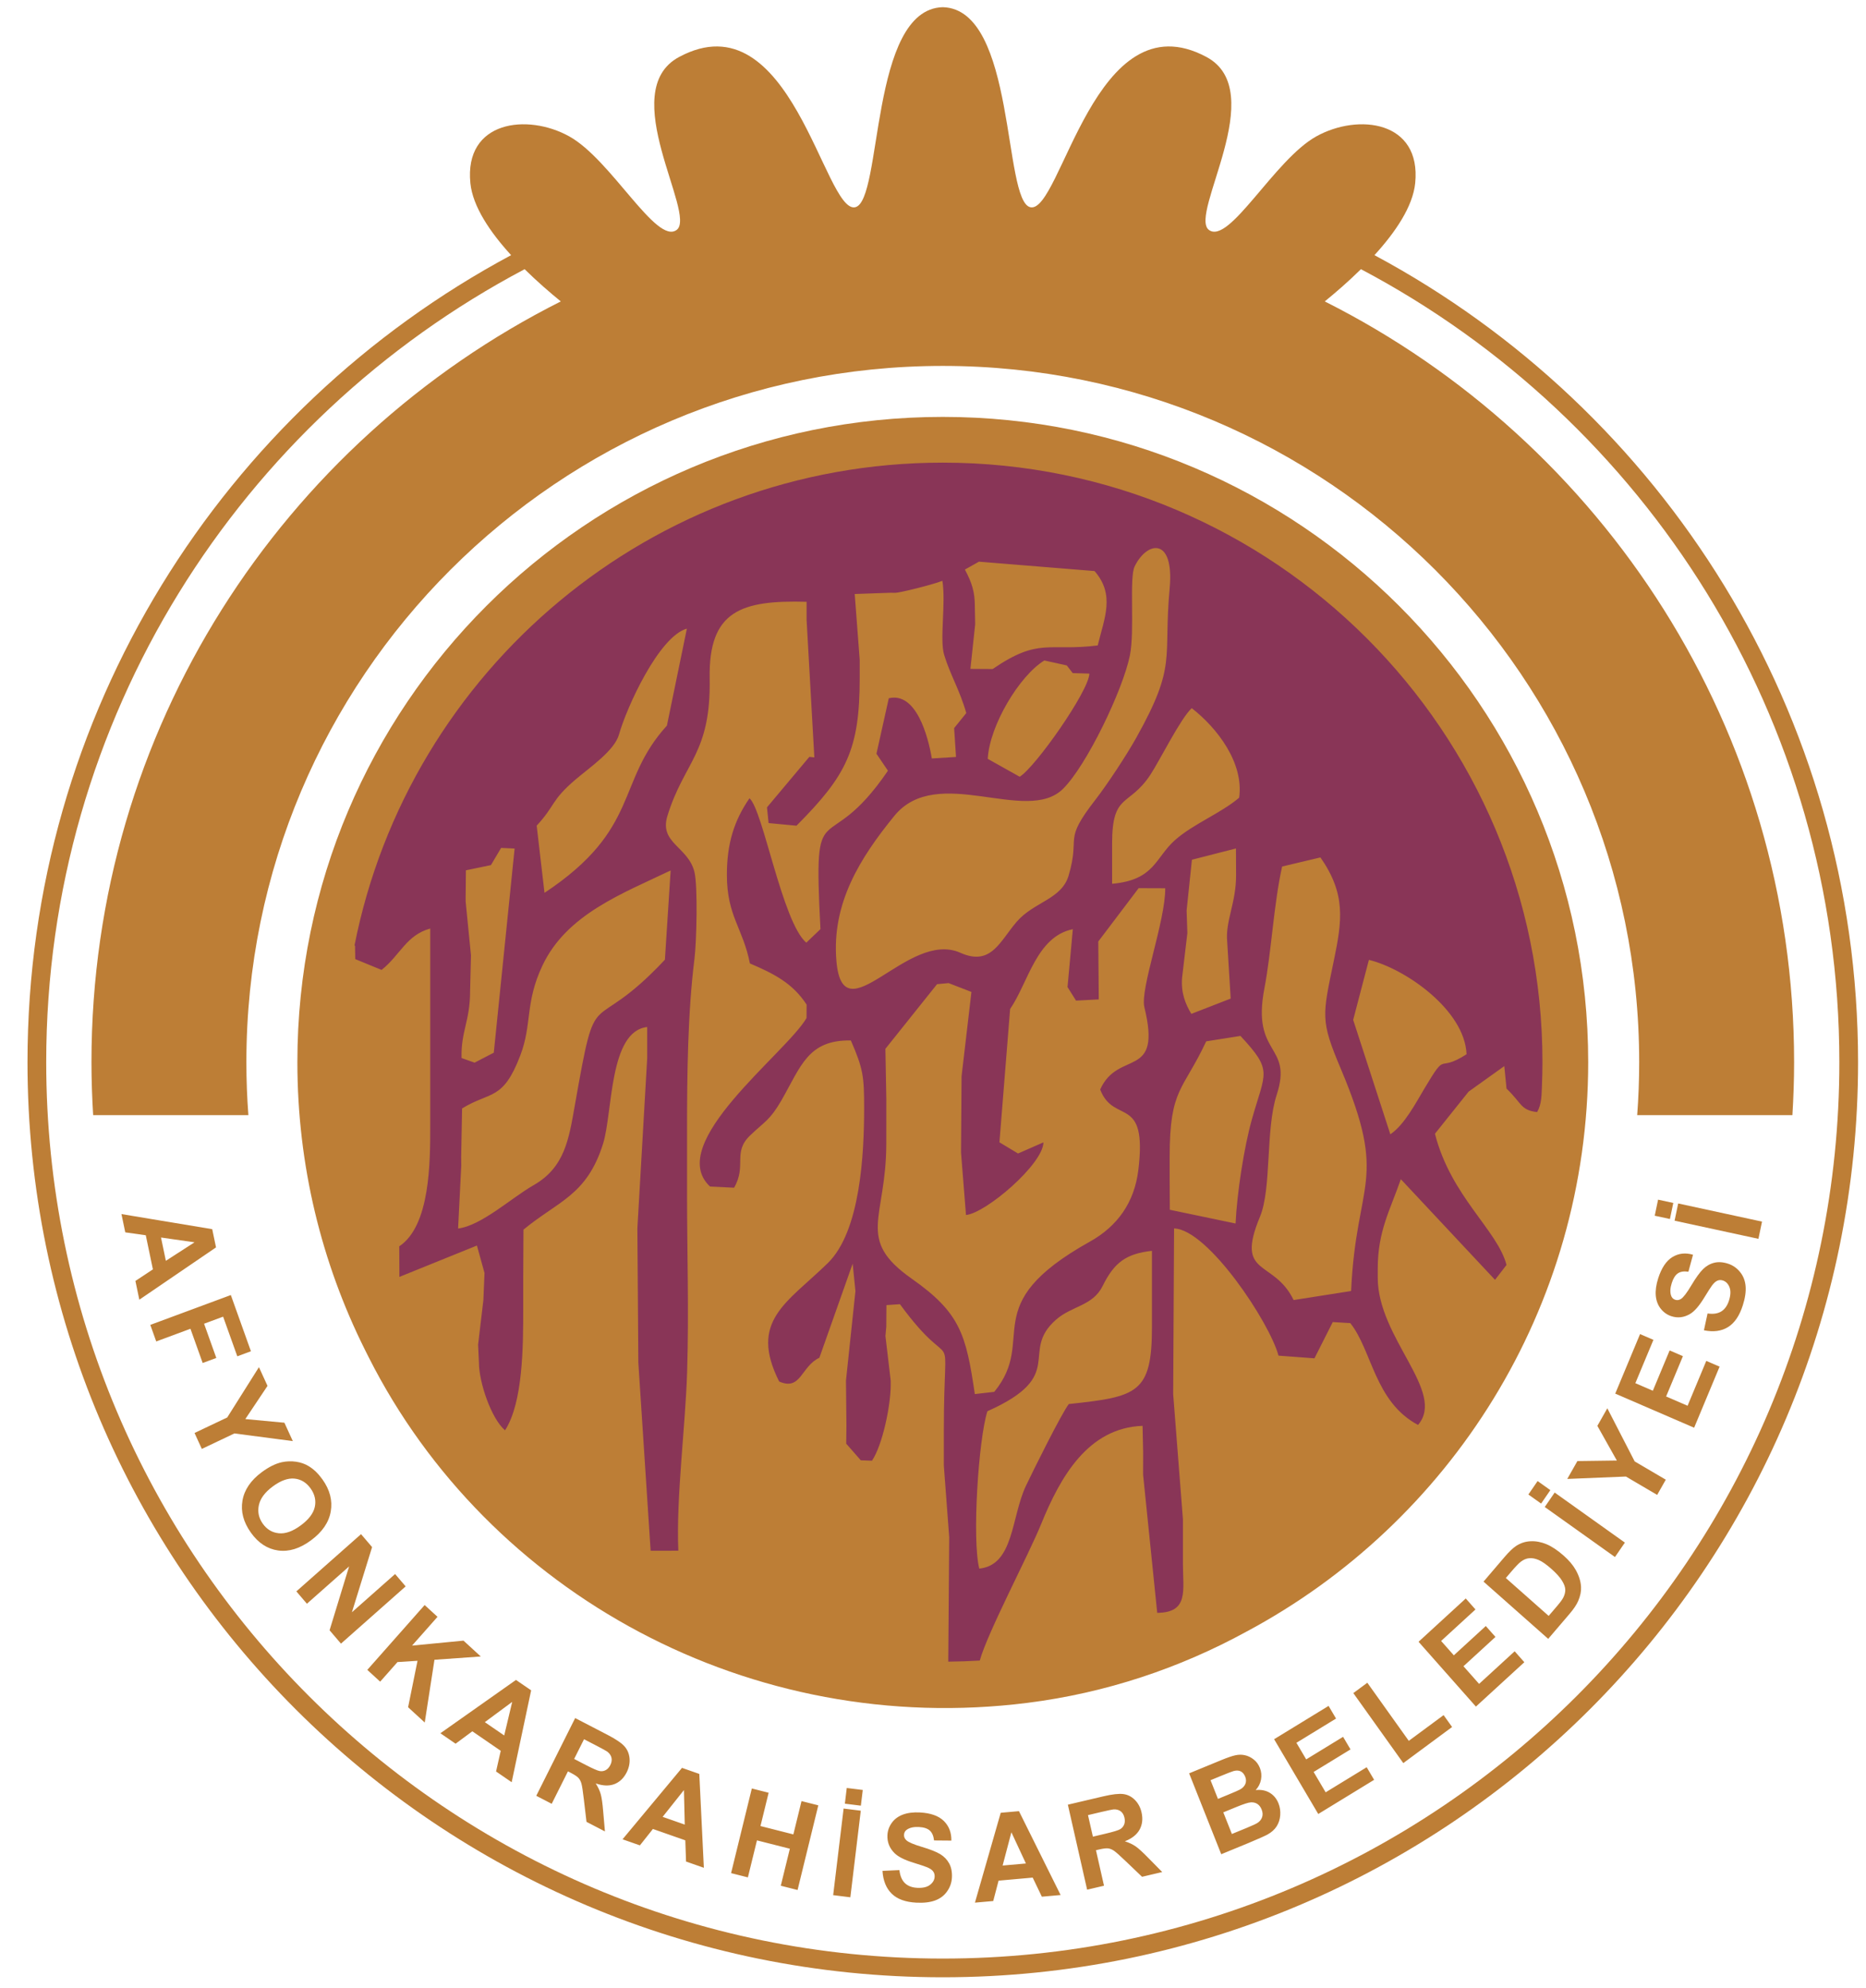 <?xml version="1.0" encoding="utf-8"?>
<!-- Generator: Adobe Illustrator 16.0.0, SVG Export Plug-In . SVG Version: 6.00 Build 0)  -->
<!DOCTYPE svg PUBLIC "-//W3C//DTD SVG 1.1//EN" "http://www.w3.org/Graphics/SVG/1.1/DTD/svg11.dtd">
<svg version="1.1" id="Layer_1" xmlns="http://www.w3.org/2000/svg" xmlns:xlink="http://www.w3.org/1999/xlink" x="0px" y="0px"
	 width="750.641px" height="800px" viewBox="0 0 750.641 800" enable-background="new 0 0 750.641 800" xml:space="preserve">
<g>
	
		<path fill-rule="evenodd" clip-rule="evenodd" fill="#893557" stroke="#893557" stroke-width="0.567" stroke-miterlimit="22.926" d="
		M379.255,186.146c133.206,0,241.233,108.025,241.233,241.229c0,133.203-108.027,241.23-241.233,241.23
		c-133.204,0-241.23-108.027-241.23-241.23C138.025,294.171,246.051,186.146,379.255,186.146L379.255,186.146z"/>
	<path fill="#BD7E36" d="M56.051,522.944l-1.576-7.545l7.035-4.659l-2.863-13.725l-8.253-1.172l-1.535-7.354l36.512,6.076
		l1.532,7.332L56.051,522.944L56.051,522.944z M66.723,507.292l11.529-7.444l-13.485-1.926L66.723,507.292L66.723,507.292z
		 M60.464,533.073l32.394-12.003l8.083,22.614l-5.482,2.034l-5.701-15.951l-7.665,2.84l4.923,13.771l-5.484,2.029l-4.921-13.767
		l-13.765,5.1L60.464,533.073L60.464,533.073z M78.255,576.57l13.152-6.245l12.756-20.24l3.449,7.532l-8.928,13.357l15.719,1.465
		l3.386,7.4l-23.491-3.085l-13.109,6.227L78.255,576.57L78.255,576.57z M105.322,592.321c2.846-2.109,5.533-3.44,8.081-4.002
		c1.877-0.394,3.782-0.466,5.711-0.186c1.919,0.287,3.632,0.891,5.125,1.822c2.005,1.217,3.821,2.986,5.476,5.303
		c2.982,4.187,4.099,8.468,3.337,12.87c-0.75,4.4-3.4,8.276-7.94,11.633c-4.505,3.339-8.915,4.688-13.242,4.079
		c-4.318-0.615-7.966-3.004-10.94-7.167c-3.013-4.228-4.145-8.521-3.395-12.888C98.287,599.421,100.888,595.598,105.322,592.321
		L105.322,592.321z M109.724,598.083c-3.157,2.336-5.02,4.854-5.593,7.543c-0.568,2.694-0.036,5.178,1.597,7.465
		c1.628,2.281,3.774,3.565,6.444,3.827c2.661,0.271,5.608-0.787,8.838-3.182c3.196-2.364,5.07-4.838,5.631-7.43
		c0.555-2.591-0.014-5.07-1.698-7.429c-1.691-2.365-3.847-3.679-6.471-3.953C115.854,594.661,112.938,595.707,109.724,598.083
		L109.724,598.083z M119.219,640.304l26.017-23.027l4.446,5.202l-8.116,26.222l17.373-15.378l4.242,4.97l-26.017,23.034
		l-4.585-5.376l7.852-25.69l-16.97,15.013L119.219,640.304L119.219,640.304z M147.759,671.885l23.067-26.086l5.172,4.741
		l-10.239,11.579l20.692-1.999l6.952,6.378l-18.63,1.318l-3.911,25.243l-6.692-6.133l3.786-18.698l-8.053,0.514l-6.972,7.883
		L147.759,671.885L147.759,671.885z M205.829,717.081l-6.279-4.313l1.883-8.324l-11.424-7.848l-6.735,4.992l-6.121-4.204
		l30.409-21.457l6.101,4.192L205.829,717.081L205.829,717.081z M202.829,698.275l3.215-13.509l-11.012,8.151L202.829,698.275
		L202.829,698.275z M215.725,722.55l15.651-31.274l13.063,6.777c3.281,1.702,5.52,3.218,6.728,4.551
		c1.206,1.332,1.899,2.95,2.078,4.85c0.171,1.905-0.206,3.774-1.129,5.625c-1.173,2.341-2.824,3.936-4.944,4.766
		c-2.114,0.818-4.628,0.733-7.521-0.274c0.944,1.499,1.615,2.949,2.012,4.354c0.391,1.409,0.723,3.708,0.983,6.909l0.701,8.05
		l-7.414-3.852l-1.078-9.132c-0.379-3.261-0.699-5.355-0.971-6.293c-0.268-0.938-0.674-1.69-1.212-2.27
		c-0.544-0.574-1.52-1.23-2.953-1.971l-1.249-0.651l-6.536,13.054L215.725,722.55L215.725,722.55z M230.966,707.721l4.585,2.378
		c2.975,1.54,4.897,2.382,5.767,2.514c0.866,0.132,1.667-0.018,2.404-0.424c0.726-0.406,1.332-1.082,1.8-2.018
		c0.529-1.058,0.673-2.044,0.449-2.981c-0.228-0.932-0.805-1.744-1.724-2.441c-0.469-0.323-1.958-1.146-4.476-2.45l-4.835-2.507
		L230.966,707.721L230.966,707.721z M283.14,751.513L275.974,749l-0.293-8.534l-13.03-4.568l-5.238,6.6l-6.981-2.448l23.918-28.737
		l6.96,2.437L283.14,751.513L283.14,751.513z M275.459,734.136l-0.328-13.892l-8.567,10.774L275.459,734.136L275.459,734.136z
		 M294.097,753.664l8.341-34.059l6.762,1.714l-3.28,13.402l13.23,3.362l3.281-13.402l6.751,1.708l-8.34,34.064l-6.751-1.714
		l3.646-14.894l-13.231-3.355l-3.649,14.887L294.097,753.664L294.097,753.664z M335.16,762.521l4.201-34.841l6.907,0.865
		l-4.198,34.841L335.16,762.521L335.16,762.521z M339.867,725.721l0.759-6.318l6.441,0.8l-0.766,6.318L339.867,725.721
		L339.867,725.721z M355,752.761l6.801-0.316c0.281,2.342,1.02,4.085,2.216,5.238c1.183,1.14,2.831,1.779,4.944,1.893
		c2.241,0.119,3.957-0.274,5.137-1.183c1.188-0.906,1.815-1.999,1.882-3.29c0.042-0.83-0.162-1.546-0.615-2.15
		c-0.442-0.614-1.248-1.165-2.421-1.654c-0.795-0.334-2.629-0.944-5.482-1.833c-3.68-1.134-6.232-2.437-7.662-3.888
		c-2.018-2.035-2.953-4.442-2.811-7.22c0.089-1.786,0.674-3.422,1.75-4.928c1.071-1.499,2.567-2.603,4.479-3.326
		c1.917-0.704,4.188-0.991,6.834-0.853c4.327,0.231,7.526,1.367,9.617,3.415c2.077,2.048,3.092,4.682,3.039,7.907l-6.967-0.06
		c-0.203-1.816-0.779-3.147-1.714-3.983c-0.938-0.849-2.387-1.314-4.339-1.422c-2.021-0.107-3.631,0.227-4.81,1.01
		c-0.769,0.502-1.175,1.206-1.219,2.113c-0.045,0.836,0.262,1.565,0.922,2.187c0.836,0.8,2.927,1.695,6.269,2.688
		c3.34,0.991,5.794,1.964,7.372,2.92c1.576,0.962,2.78,2.21,3.626,3.769c0.836,1.558,1.196,3.445,1.083,5.655
		c-0.104,2.006-0.746,3.864-1.935,5.553c-1.189,1.697-2.805,2.922-4.85,3.662c-2.049,0.746-4.571,1.039-7.56,0.878
		c-4.355-0.228-7.646-1.429-9.872-3.603C356.489,759.767,355.247,756.705,355,752.761L355,752.761z M426.657,762.472l-7.55,0.676
		l-3.679-7.681l-13.728,1.225l-2.15,8.2l-7.358,0.65l10.374-36.161l7.333-0.65L426.657,762.472L426.657,762.472z M412.7,749.782
		l-5.847-12.56l-3.523,13.39L412.7,749.782L412.7,749.782z M437.322,760.322l-7.752-34.2l14.28-3.356
		c3.588-0.842,6.264-1.146,8.032-0.914c1.768,0.233,3.32,1.016,4.651,2.354c1.338,1.349,2.228,3.022,2.682,5.047
		c0.585,2.561,0.323,4.866-0.776,6.884c-1.099,2.014-3.081,3.597-5.936,4.719c1.672,0.532,3.099,1.2,4.294,2.019
		c1.188,0.818,2.891,2.365,5.11,4.646l5.621,5.708l-8.111,1.905l-6.593-6.294c-2.348-2.251-3.911-3.644-4.712-4.186
		c-0.8-0.538-1.587-0.849-2.365-0.944c-0.776-0.083-1.939,0.054-3.505,0.419l-1.367,0.321l3.236,14.28L437.322,760.322
		L437.322,760.322z M439.641,738.992l5.01-1.183c3.254-0.766,5.255-1.38,6.008-1.846c0.74-0.473,1.266-1.105,1.57-1.899
		c0.299-0.789,0.34-1.696,0.107-2.724c-0.263-1.153-0.775-2.006-1.541-2.573c-0.764-0.568-1.714-0.813-2.86-0.747
		c-0.567,0.06-2.221,0.406-4.975,1.051l-5.291,1.248L439.641,738.992L439.641,738.992z M478.355,713.514l12.779-5.261
		c2.533-1.04,4.462-1.715,5.793-2.001c1.327-0.299,2.616-0.311,3.864-0.03c1.255,0.276,2.425,0.842,3.53,1.714
		c1.104,0.854,1.936,1.995,2.495,3.398c0.604,1.522,0.753,3.088,0.454,4.693c-0.304,1.607-1.021,3.012-2.144,4.217
		c2.174-0.227,4.066,0.139,5.661,1.1c1.602,0.961,2.771,2.382,3.518,4.264c0.585,1.48,0.818,3.057,0.699,4.736
		c-0.125,1.672-0.604,3.171-1.439,4.49c-0.836,1.313-2.079,2.424-3.721,3.326c-1.021,0.555-3.588,1.696-7.692,3.421l-10.88,4.479
		L478.355,713.514L478.355,713.514z M486.967,716.274l2.986,7.524l4.228-1.743c2.516-1.034,4.062-1.715,4.642-2.037
		c1.051-0.585,1.768-1.325,2.144-2.233c0.382-0.901,0.352-1.882-0.061-2.933c-0.4-1.009-0.998-1.721-1.785-2.127
		c-0.8-0.399-1.763-0.446-2.89-0.13c-0.67,0.186-2.521,0.902-5.555,2.15L486.967,716.274L486.967,716.274z M492.103,729.215
		l3.452,8.7l5.967-2.454c2.328-0.962,3.779-1.625,4.354-2.024c0.889-0.568,1.492-1.325,1.826-2.257
		c0.33-0.938,0.271-1.99-0.19-3.142c-0.388-0.974-0.949-1.702-1.685-2.198c-0.74-0.489-1.605-0.71-2.609-0.657
		c-1.004,0.049-2.974,0.681-5.899,1.889L492.103,729.215L492.103,729.215z M530.3,729.873l-17.756-30.088l21.906-13.406l3.003,5.094
		l-15.938,9.752l3.936,6.671l14.834-9.078l2.987,5.065l-14.835,9.077l4.838,8.188l16.505-10.093l2.992,5.069L530.3,729.873
		L530.3,729.873z M564.507,709.393l-20.102-28.163l5.632-4.169l16.679,23.381l14.004-10.354l3.418,4.782L564.507,709.393
		L564.507,709.393z M593.716,686.659l-23.069-26.085l18.99-17.415l3.905,4.419l-13.819,12.668l5.112,5.78l12.864-11.789l3.881,4.391
		l-12.863,11.793l6.283,7.101l14.309-13.119l3.888,4.396L593.716,686.659L593.716,686.659z M596.785,636.375l8.343-9.776
		c1.882-2.203,3.475-3.738,4.802-4.604c1.773-1.153,3.715-1.779,5.806-1.863c2.089-0.101,4.215,0.299,6.371,1.188
		c2.156,0.901,4.455,2.425,6.891,4.587c2.144,1.893,3.758,3.798,4.845,5.715c1.324,2.328,2.054,4.634,2.167,6.898
		c0.102,1.712-0.274,3.575-1.129,5.595c-0.632,1.504-1.798,3.248-3.488,5.226l-8.594,10.062L596.785,636.375L596.785,636.375z
		 M605.755,634.924l17.229,15.246l3.404-3.99c1.271-1.492,2.12-2.639,2.514-3.458c0.527-1.05,0.789-2.089,0.766-3.117
		c-0.019-1.021-0.466-2.227-1.32-3.618c-0.854-1.391-2.293-2.985-4.3-4.766c-2.013-1.779-3.708-2.956-5.094-3.554
		c-1.387-0.591-2.663-0.829-3.815-0.71c-1.159,0.113-2.275,0.585-3.339,1.391c-0.807,0.598-2.133,1.989-3.996,4.175L605.755,634.924
		L605.755,634.924z M649.655,626.479l-28.242-20.131l3.99-5.811l28.241,20.138L649.655,626.479L649.655,626.479z M619.95,604.968
		l-5.123-3.649l3.713-5.41l5.125,3.655L619.95,604.968L619.95,604.968z M666.633,601.481l-12.571-7.387l-23.595,0.968l4.079-7.196
		l15.866-0.215l-7.834-13.948l4.007-7.07l10.994,21.365l12.523,7.362L666.633,601.481L666.633,601.481z M681.502,574.45
		l-31.734-13.719l9.985-23.953l5.369,2.323l-7.262,17.43l7.034,3.04l6.761-16.221l5.338,2.312l-6.759,16.221l8.635,3.731
		l7.524-18.047l5.353,2.311L681.502,574.45L681.502,574.45z M685.444,535.252l1.464-6.771c2.292,0.33,4.132,0.056,5.535-0.823
		c1.391-0.871,2.425-2.325,3.082-4.38c0.687-2.169,0.759-3.956,0.203-5.351c-0.55-1.403-1.429-2.302-2.635-2.703
		c-0.775-0.259-1.51-0.245-2.196,0.045c-0.7,0.277-1.428,0.929-2.199,1.956c-0.525,0.693-1.569,2.341-3.151,4.918
		c-2.031,3.326-3.924,5.501-5.674,6.529c-2.454,1.456-4.98,1.754-7.579,0.897c-1.672-0.556-3.075-1.551-4.222-2.998
		c-1.141-1.443-1.81-3.201-1.995-5.265c-0.173-2.068,0.145-4.377,0.962-6.946c1.337-4.194,3.242-7.047,5.721-8.571
		c2.485-1.515,5.244-1.832,8.295-0.94l-1.856,6.834c-1.779-0.271-3.196-0.051-4.229,0.653c-1.044,0.706-1.863,2.005-2.465,3.9
		c-0.627,1.962-0.729,3.627-0.287,4.996c0.274,0.88,0.842,1.462,1.685,1.742c0.782,0.258,1.552,0.142,2.315-0.343
		c0.968-0.615,2.365-2.438,4.169-5.47c1.81-3.027,3.368-5.192,4.676-6.494c1.321-1.302,2.82-2.163,4.516-2.589
		c1.696-0.419,3.577-0.287,5.644,0.396c1.88,0.624,3.476,1.735,4.771,3.339c1.297,1.608,2.043,3.514,2.216,5.721
		c0.181,2.206-0.196,4.763-1.123,7.662c-1.342,4.222-3.332,7.145-5.972,8.775C692.474,535.602,689.249,536.029,685.444,535.252
		L685.444,535.252z M707.368,498.45l-33.725-7.297l1.446-6.932l33.723,7.299L707.368,498.45L707.368,498.45z M671.769,490.472
		l-6.114-1.323l1.349-6.461l6.115,1.325L671.769,490.472L671.769,490.472z"/>
	<path fill-rule="evenodd" clip-rule="evenodd" fill="#BD7E36" d="M532.915,121.278c111.955,56.324,188.804,172.249,188.804,306.095
		c0,7.16-0.251,14.262-0.683,21.311H658.6c0.525-7.035,0.802-14.143,0.802-21.311c0-154.692-125.453-280.143-280.146-280.143
		c-154.692,0-280.143,125.451-280.143,280.143c0,7.168,0.271,14.275,0.803,21.311H37.475c-0.433-7.049-0.681-14.15-0.681-21.311
		c0-133.846,76.844-249.771,188.799-306.095c-4.377-3.565-9.522-8.014-14.546-12.965C96.615,168.776,18.592,288.97,18.592,427.373
		c0,199.155,161.511,360.666,360.663,360.666c199.155,0,360.666-161.511,360.666-360.666c0-138.403-78.019-258.599-192.451-319.065
		C542.446,113.264,537.298,117.712,532.915,121.278L532.915,121.278z M205.605,102.667c-8.407-9.211-15.445-19.546-16.389-28.987
		c-2.506-25.064,22.869-28.197,39.789-18.8c16.917,9.4,35.087,43.86,43.233,37.596c8.146-6.268-24.751-55.766,0.941-69.549
		c45.001-24.147,58.457,62.992,70.803,60.463c11.146-2.279,5.697-79.726,35.273-80.499c29.575,0.773,24.13,78.22,35.273,80.499
		c12.35,2.529,25.804-84.611,70.803-60.463c25.692,13.783-7.202,63.281,0.942,69.549c8.147,6.264,26.313-28.196,43.232-37.596
		c16.918-9.397,42.293-6.265,39.79,18.8c-0.949,9.441-7.983,19.776-16.393,28.987c115.777,62.055,194.548,184.189,194.548,324.706
		c0,203.317-164.885,368.196-368.196,368.196c-203.315,0-368.194-164.879-368.194-368.196
		C11.061,286.855,89.834,164.724,205.605,102.667L205.605,102.667z"/>
	<path fill-rule="evenodd" clip-rule="evenodd" fill="#BD7E36" d="M442.571,438.368c7.286-16.26,24.987-3.67,17.778-33.106
		c-1.803-7.352,8.487-34.67,8.392-47.862l-10.695-0.039l-16.238,21.458l0.197,23.296l-9.144,0.487l-3.427-5.452l2.138-23.288
		c-14.674,2.999-17.886,21.412-25.227,32.107l-4.3,53.641l7.489,4.502l10.213-4.473c-0.12,8.772-23.143,28.466-31.156,29.229
		l-2.001-25.192l0.222-30.635l3.971-33.93l-9.193-3.557l-4.634,0.43l-20.783,26.015l0.37,20.048l-0.011,18.008
		c0,30.448-12.504,38.441,10.262,54.455c19.535,13.738,21.821,22.467,25.356,46.398l7.813-0.888
		c17.622-21.519-7.728-34.657,38.429-60.421c11.174-6.23,17.951-15.842,19.529-28.817
		C461.646,440.063,448.079,452.729,442.571,438.368L442.571,438.368z M379.255,167.743c143.365,0,259.633,116.265,259.633,259.629
		c0,99.212-55.688,185.432-137.492,229.14c-26.814,14.673-56.487,24.647-88.015,28.635
		c-111.074,14.053-216.85-43.564-265.087-139.085c-0.313-0.615-0.621-1.231-0.928-1.846c-0.221-0.442-0.442-0.882-0.66-1.322
		c-17.326-34.797-27.08-74.019-27.08-115.521C119.625,284.008,235.889,167.743,379.255,167.743L379.255,167.743z M379.255,186.146
		c133.206,0,241.233,108.025,241.233,241.227c0,3.194-0.085,6.365-0.209,9.533c-0.144,3.596-0.097,7.4-1.93,10.541
		c-6.729-0.731-6.168-3.616-12.308-9.426l-0.908-9.06l-14.351,10.266l-13.538,16.939c6.396,25.214,25.194,38.828,28.784,52.792
		l-4.621,5.995l-37.887-40.492c-4.282,12.395-9.293,20.824-9.293,36.02v3.601c0,24.384,27.604,45.954,16.214,59.251
		c-17.485-9.307-18.464-29.939-27.243-40.961l-7.06-0.43l-7.369,14.592l-14.464-1.083c-3.464-13.167-28.324-50.79-42.006-51.177
		l-0.358,66.664l3.923,50.397v18.011c0,10.618,2.412,19.486-10.344,19.595l-5.685-55.618l0.018-9.005l-0.226-10.618
		c-21.941,0.803-33.074,20.537-40.766,39.433c-5.278,12.964-21.642,43.792-24.718,55.001c-4.198,0.258-8.427,0.4-12.678,0.442
		l0.376-50.075l-2.159-28.778v-14.41c0-47.722,5.563-18.77-17.656-50.562l-5.434,0.37l-0.063,8.771l-0.341,3.649l2.12,17.962v1.802
		c0,8.25-3.288,24.141-7.533,30.423l-4.51-0.172l-5.85-6.683l0.085-7.357l-0.185-18.03l3.806-36.001l-1.113-11.046l-13.389,37.865
		c-7.435,3.491-7.356,13.442-16.184,9.552c-12.224-24.361,3.067-31.567,19.529-47.593c13.239-12.891,14.658-44.237,14.658-62.618
		c0-12.494-0.394-15.655-5.343-27.011c-17.235-0.277-20.032,10.337-27.886,24.031c-4.664,8.129-6.795,8.574-12.657,14.212
		c-7.124,6.847-1.245,12.033-6.431,21.013l-9.667-0.472c-18.539-17.262,30.64-53.641,38.815-67.811l0.023-5.394
		c-5.613-8.63-13.173-12.455-22.803-16.56c-2.813-14.275-9.265-19.054-9.265-35.659c0-12.668,2.959-21.925,9.097-30.809
		c5.45,4.692,13.145,49.762,22.849,58.105l5.694-5.445c-2.994-57.608,1.717-26.397,27.149-63.744l-4.622-6.825l4.962-22.32
		c10.926-2.622,15.751,14.936,17.316,24.216l9.73-0.607l-0.764-11.603l4.888-6.05c-2.579-9.172-6.47-15.375-8.904-23.443
		c-1.866-6.177,0.753-20.584-0.7-29.772c-4.026,1.598-17.221,4.841-19.014,4.841l-1.781-0.036l-14.479,0.504l2.012,26.546v7.204
		c0,28.896-5.307,39.224-25.435,59.48l-11.221-1.063l-0.649-6.323l17.036-20.312l2.015,0.202l-3.119-55.401v-7.201
		c-26.247-0.72-39.478,3.562-38.985,30.818c0.55,30.292-10.289,33.469-17.004,55.359c-3.354,10.935,8.318,12.332,10.861,22.466
		c1.437,5.719,0.861,28.358,0.042,34.863c-2.732,21.77-3.003,46.951-3.003,69.003v25.214c0,24.875,0.796,47.137,0.034,72.056
		c-0.671,22.021-4.449,50.53-3.541,72.024l-11.14,0.023l-4.945-75.667l-0.387-54.053l3.947-68.411v-12.604
		c-15.394,1.704-13.808,34.296-17.732,46.899c-6.506,20.896-18.13,23.13-32.033,34.626l-0.104,19.325v12.606
		c0,14.939-0.082,37.633-7.319,48.821c-5.621-4.822-10.493-19.442-10.493-27.211l-0.34-7.25l2.124-17.964l0.453-10.879
		l-3.048-11.048l-31.179,12.616l-0.072-12.299c12.505-8.304,12.469-34.03,12.469-48.627v-79.241
		c-9.642,2.639-12.14,10.764-19.573,16.653l-10.596-4.35l-0.084-5.423h-0.226C164.426,269.72,262.095,186.146,379.255,186.146
		L379.255,186.146z M470.521,236.736c1.916-20.838-9.119-19.067-14.089-8.816c-2.246,4.631,0.114,25.773-1.905,35.777
		c-2.788,13.865-17.456,44.458-26.981,53.769c-14.797,14.46-50.569-10.314-67.787,10.817c-13.759,16.893-25.26,35.142-23.293,58.356
		c2.614,30.859,28.602-12.793,49.858-3.286c12.421,5.555,15.907-4.687,22.723-12.544c6.891-7.943,18.005-8.973,20.824-18.499
		c4.885-16.521-2.532-13.376,10.772-30.521c4.826-6.212,12.529-17.952,16.394-24.853
		C473.649,267.223,467.863,265.625,470.521,236.736L470.521,236.736z M543.51,519.448c2.055-44.888,15.181-43.619-4.134-89.394
		c-8.288-19.642-7.429-21.233-2.788-43.652c3.345-16.16,4.832-26.707-5.41-41.412l-15.414,3.66
		c-3.409,15.296-4.271,34.112-7.142,49.083c-5.25,27.384,11.663,22.174,4.944,42.827c-4.521,13.908-1.978,37.623-6.718,49.018
		c-10.136,24.366,5.523,16.922,13.543,33.506L543.51,519.448L543.51,519.448z M269.784,350.23
		c-19.403,9.31-41.882,17.637-51.616,38.352c-7.044,14.995-4.052,23.452-8.86,36.067c-7.002,18.382-11.997,14.324-23.424,21.338
		l-0.37,19.468l0.033,3.603l-1.269,25.248c9.466-1.209,21.416-12.323,30.364-17.437c12.484-7.134,14.184-18.433,16.554-31.889
		c9.228-52.406,5.432-25.944,36.274-58.837L269.784,350.23L269.784,350.23z M429.96,564.921c27.536-2.933,33.437-4.271,33.437-31.03
		v-30.616c-10.522,1.165-15.229,4.809-19.839,14.158c-3.966,8.037-12.344,7.941-18.698,13.508
		c-15.079,13.209,4.891,22.38-27.656,36.877c-3.583,11.193-6.235,51.662-3.267,63.325c13.98-1.434,12.805-20.698,18.746-33.27
		C415.364,592.207,427.027,568.666,429.96,564.921L429.96,564.921z M497.036,492.286c0.585-12.393,3.409-30.706,6.587-41.987
		c5.387-19.121,8.563-19.313-4.622-33.49l-13.778,2.183c-9.345,20.006-14.701,18.776-14.701,46.464v9.007l0.064,12.296
		L497.036,492.286L497.036,492.286z M276.313,252.929c-11.266,3.165-24.261,31.762-27.297,42.58
		c-1.83,6.525-11.652,13.155-17.597,18.23c-9.814,8.371-8.017,10.378-15.527,18.464l3.147,27.042
		c38.861-25.82,28.525-44.527,49.241-67.29L276.313,252.929L276.313,252.929z M388.156,229.167
		c2.854,5.363,3.994,9.033,3.994,14.772l0.138,7.223l-1.916,17.972l8.938,0.058c18.766-12.825,22.175-6.991,42.27-9.492
		c2.688-11.073,7.06-20.351-1.271-29.929l-46.509-3.774L388.156,229.167L388.156,229.167z M447.367,355.596
		c17.181-1.512,17.295-10.493,25.334-17.606c7.326-6.484,18.459-10.791,25.774-17.03c1.959-13.976-8.737-27.971-19.057-36.02
		c-4.378,3.884-12.936,21.148-16.655,26.796c-8.63,13.093-15.396,7.091-15.396,27.655V355.596L447.367,355.596z M559.294,456.392
		c5.685-3.809,10.367-12.829,13.843-18.643c9.311-15.566,4.521-5.671,16.817-13.563c-0.712-17.786-24.683-34.458-39.284-37.972
		l-6.324,24.136L559.294,456.392L559.294,456.392z M207.015,341.415l-5.431-0.254l-4.091,6.916l-10.071,2.097L187.317,361
		l0.009,1.804l2.134,21.567l-0.353,14.449c0,12.019-3.732,16.164-3.436,26.888l5.242,1.86l7.725-4.015L207.015,341.415
		L207.015,341.415z M493.674,379.009c-0.842-8.424,3.637-15.707,3.564-27.015l-0.047-10.609l-17.713,4.534l-2.138,20.444
		l0.305,9.044l-2.12,17.96c-0.502,6.193,1.361,10.586,3.709,14.575l15.837-6.163L493.674,379.009L493.674,379.009z M397.341,305.328
		l12.852,7.204c6.359-3.914,27.829-34.484,28.038-41.501l-6.712-0.207l-2.384-3.081l-9.023-1.995
		C410.156,271.801,398.068,291.836,397.341,305.328L397.341,305.328z"/>
</g>
</svg>
